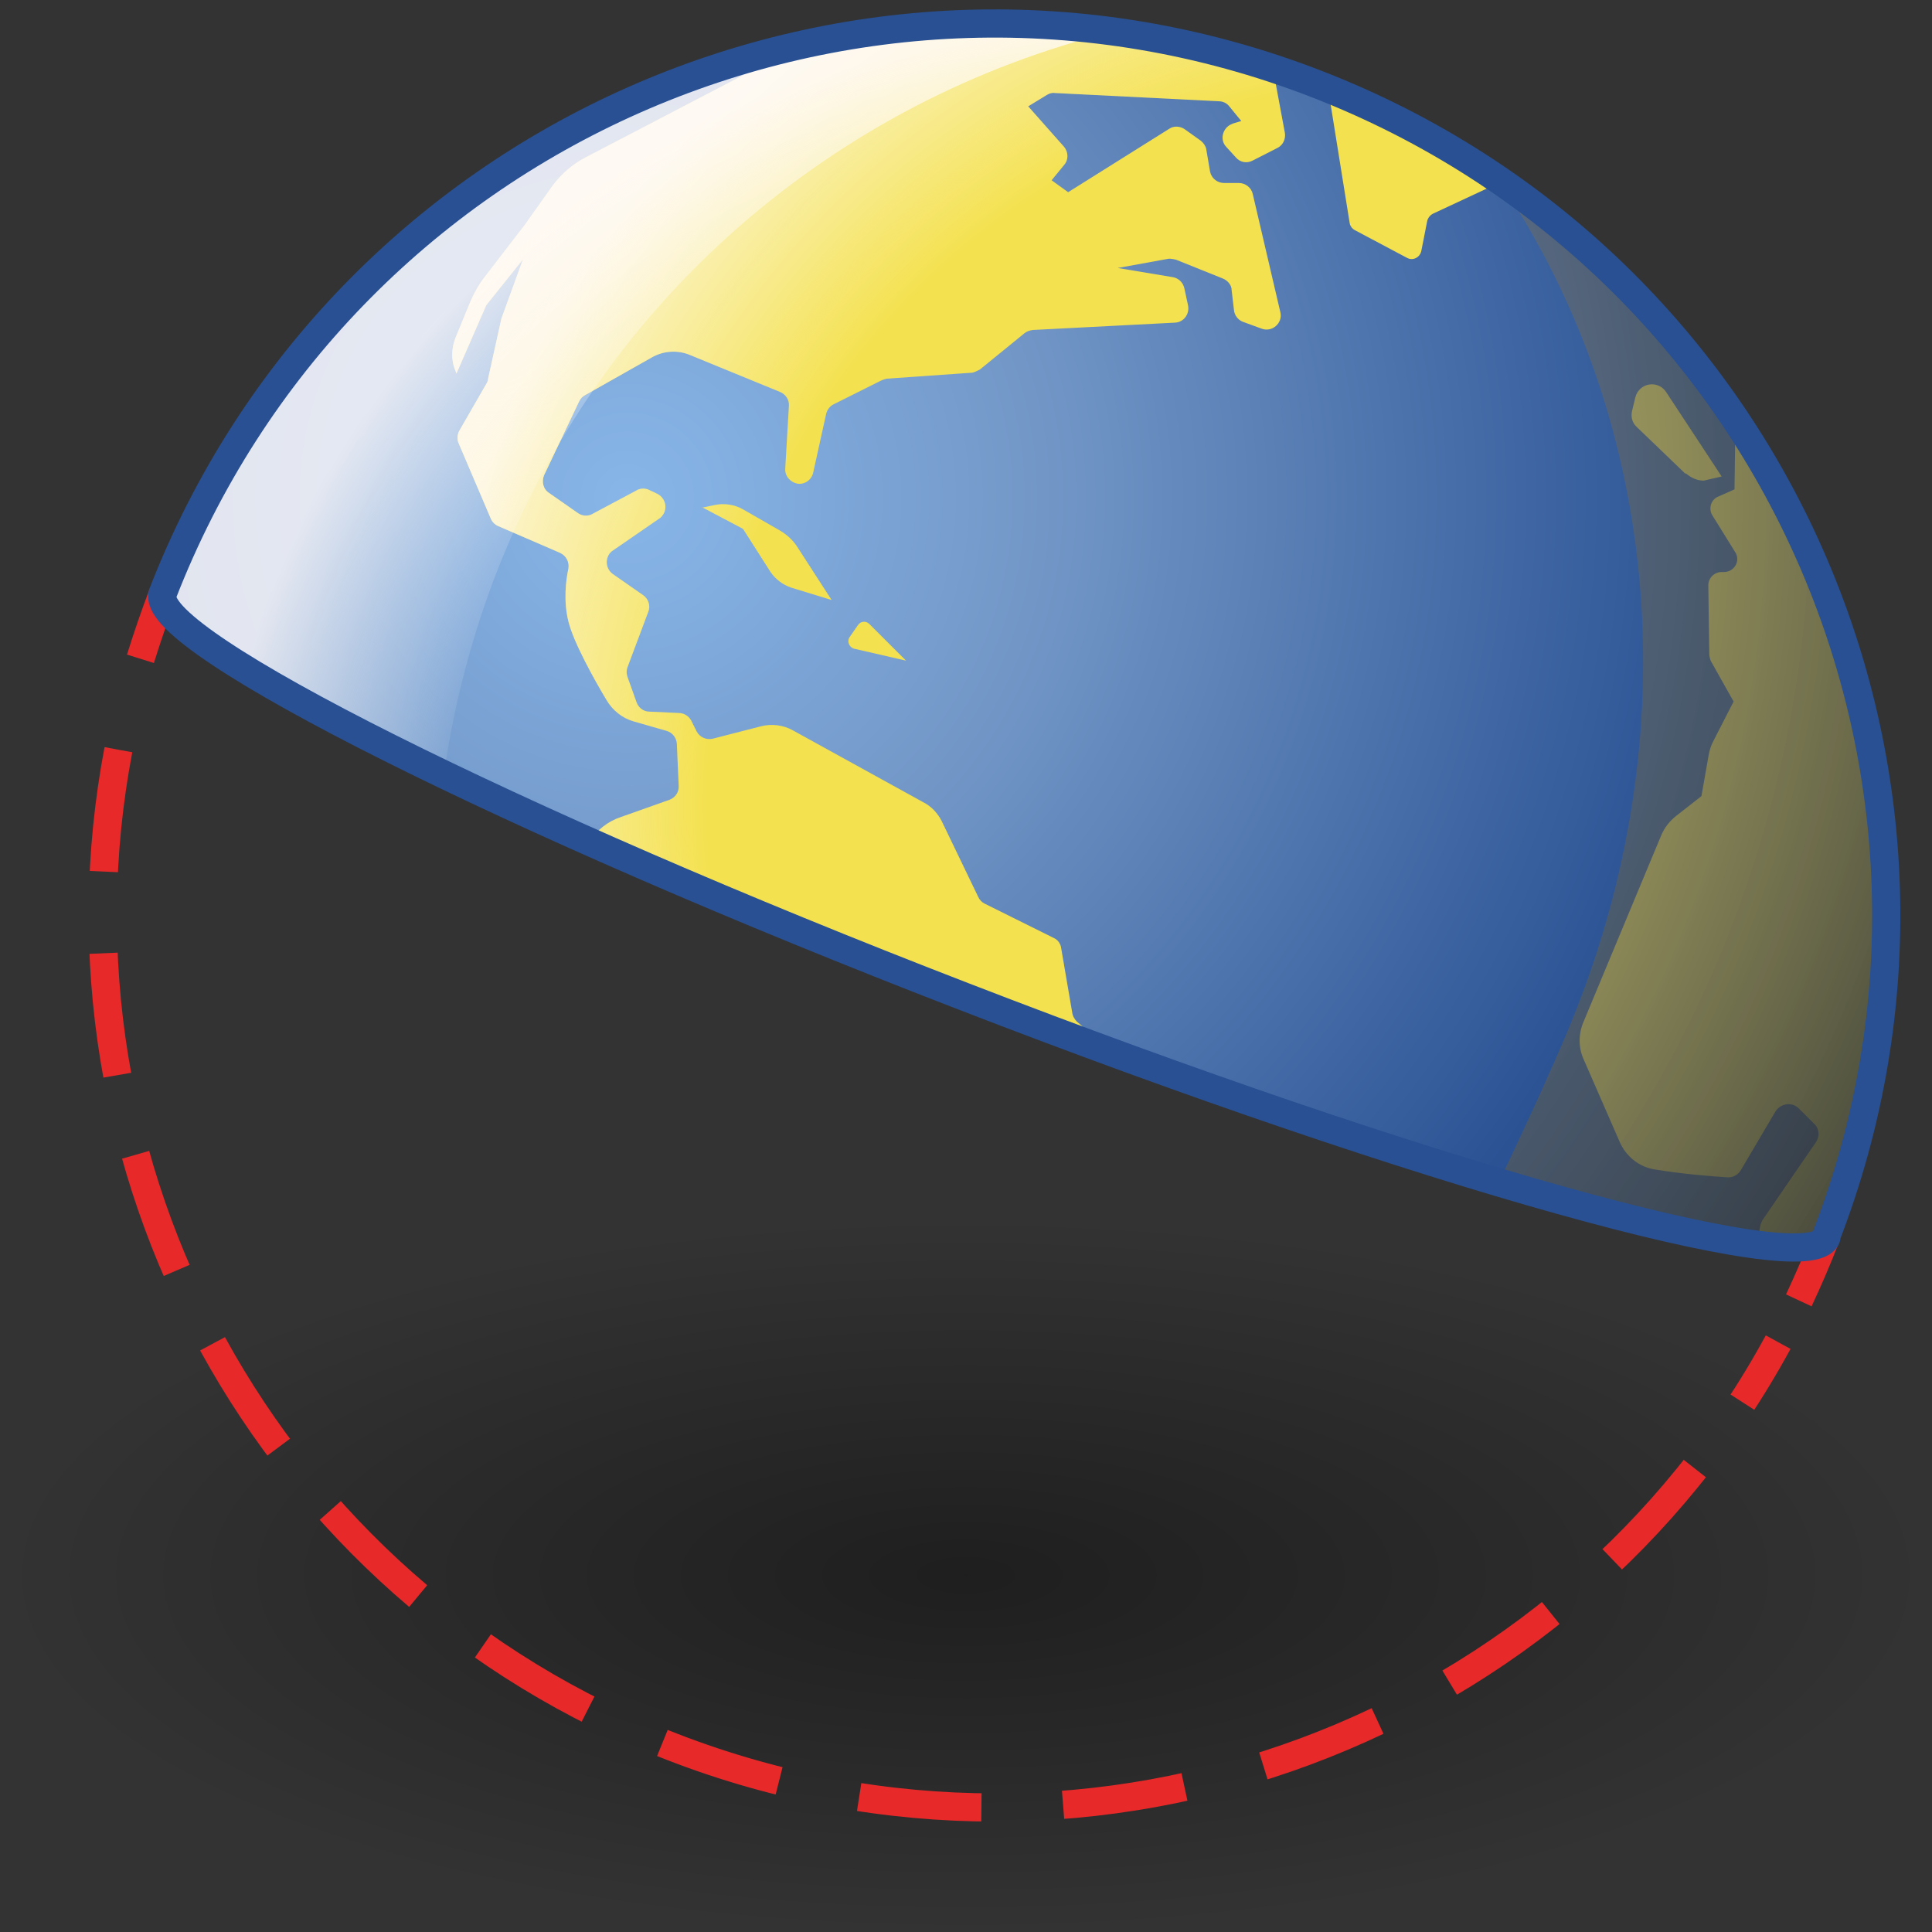 <?xml version="1.0" encoding="UTF-8" standalone="no"?>
<svg
   viewBox="0 0 48 48"
   version="1.1"
   id="svg28"
   sodipodi:docname="flatten.svg"
   inkscape:version="1.3 (0e150ed6c4, 2023-07-21)"
   xmlns:inkscape="http://www.inkscape.org/namespaces/inkscape"
   xmlns:sodipodi="http://sodipodi.sourceforge.net/DTD/sodipodi-0.dtd"
   xmlns:xlink="http://www.w3.org/1999/xlink"
   xmlns="http://www.w3.org/2000/svg"
   xmlns:svg="http://www.w3.org/2000/svg">
  <rect x="0" y="0" width="48" height="48" fill="#333333" stroke="none"/>
  <sodipodi:namedview
     id="namedview28"
     pagecolor="#ffffff"
     bordercolor="#666666"
     borderopacity="1.0"
     inkscape:showpageshadow="2"
     inkscape:pageopacity="0.0"
     inkscape:pagecheckerboard="0"
     inkscape:deskcolor="#d1d1d1"
     inkscape:zoom="16.278187"
     inkscape:cx="23.989157"
     inkscape:cy="23.989157"
     inkscape:window-width="2560"
     inkscape:window-height="1377"
     inkscape:window-x="-8"
     inkscape:window-y="-8"
     inkscape:window-maximized="1"
     inkscape:current-layer="svg28" />
  <defs
     id="defs10">
    <linearGradient
       id="linearGradient28"
       inkscape:collect="always">
      <stop
         style="stop-color:#000000;stop-opacity:0.403;"
         offset="0"
         id="stop28" />
      <stop
         style="stop-color:#000000;stop-opacity:0;"
         offset="1"
         id="stop29" />
    </linearGradient>
    <radialGradient
       id="radial-gradient"
       cx="-144.68"
       cy="-41.27"
       fx="-144.68"
       fy="-41.27"
       r="11.9"
       gradientTransform="matrix(1.83,0,0,0.78,289.09,70.71)"
       gradientUnits="userSpaceOnUse">
      <stop
         offset=".32"
         stop-color="#2c2c2c"
         stop-opacity=".5"
         id="stop1" />
      <stop
         offset=".73"
         stop-color="#2c2c2c"
         stop-opacity=".1"
         id="stop2" />
      <stop
         offset=".99"
         stop-color="#2c2c2c"
         stop-opacity="0"
         id="stop3" />
    </radialGradient>
    <radialGradient
       id="radial-gradient-2"
       cx="16.01"
       cy="14.9"
       fx="16.01"
       fy="14.9"
       r="24.44"
       gradientUnits="userSpaceOnUse">
      <stop
         offset="0"
         stop-color="#88b6e9"
         id="stop4" />
      <stop
         offset=".37"
         stop-color="#7297c7"
         id="stop5" />
      <stop
         offset="1"
         stop-color="#285092"
         id="stop6" />
    </radialGradient>
    <radialGradient
       id="radial-gradient-3"
       cx="33.52"
       cy="21.56"
       fx="33.52"
       fy="21.56"
       r="21.86"
       gradientTransform="matrix(1, 0, 0, 1, 0, 0)"
       gradientUnits="userSpaceOnUse">
      <stop
         offset=".72"
         stop-color="#fffdfd"
         stop-opacity="0"
         id="stop7" />
      <stop
         offset="1"
         stop-color="snow"
         stop-opacity=".8"
         id="stop8" />
    </radialGradient>
    <radialGradient
       id="radial-gradient-4"
       r="21.86"
       xlink:href="#radial-gradient-3" />
    <radialGradient
       id="radial-gradient-5"
       r="21.86"
       xlink:href="#radial-gradient-3" />
    <radialGradient
       id="radial-gradient-6"
       r="21.86"
       xlink:href="#radial-gradient-3" />
    <radialGradient
       id="radial-gradient-7"
       cx="25.81"
       cy="23.65"
       fx="25.81"
       fy="23.65"
       r="18.81"
       xlink:href="#radial-gradient-3" />
    <radialGradient
       id="radial-gradient-8"
       cx="16.32"
       cy="15.08"
       fx="16.32"
       fy="15.08"
       r="34.04"
       gradientUnits="userSpaceOnUse">
      <stop
         offset="0"
         stop-color="#c8cdc3"
         stop-opacity="0"
         id="stop9" />
      <stop
         offset="1"
         stop-color="#232729"
         id="stop10" />
    </radialGradient>
    <radialGradient
       inkscape:collect="always"
       xlink:href="#radial-gradient-3"
       id="radialGradient28"
       gradientUnits="userSpaceOnUse"
       cx="33.52"
       cy="21.56"
       fx="33.52"
       fy="21.56"
       r="21.86" />
    <radialGradient
       inkscape:collect="always"
       xlink:href="#linearGradient28"
       id="radialGradient29"
       cx="24"
       cy="38.67"
       fx="24"
       fy="38.67"
       r="20.95"
       gradientTransform="matrix(1.147,0,0,0.425,-3.533,22.702)"
       gradientUnits="userSpaceOnUse" />
  </defs>
  <path
     id="ellipse10"
     style="opacity:1;isolation:isolate;mix-blend-mode:multiply;fill:url(#radialGradient29);stroke-width:1"
     d="M 48.034,39.148 A 24.034,8.91 0 0 1 24,48.058 24.034,8.91 0 0 1 -0.034,39.148 24.034,8.91 0 0 1 24,30.238 a 24.034,8.91 0 0 1 24.034,8.91 z" />
  <g
     id="ART"
     style="isolation:isolate;stroke-width:0.877"
     transform="matrix(1.141,0,0,1.141,-2.672,-4.638)">
    <g
       id="g27"
       style="stroke-width:0.877">
      <path
         d="M 42.11,31.01 C 41.73,31.98 33.32,29.63 23.32,25.76 13.43,21.94 5.7,18.06 5.88,17.03 V 17 C 9.76,6.99 21.01,2.02 31,5.89 41,9.76 45.97,21 42.1,31 Z"
         style="fill:url(#radial-gradient-2);stroke-width:0.877"
         id="path10" />
      <path
         d="M 29.17,6.76 29.37,6.7 29.1,6.37 C 29.05,6.31 28.97,6.27 28.88,6.27 L 25.31,6.09 C 25.25,6.08 25.19,6.1 25.14,6.13 l -0.41,0.25 0.78,0.88 c 0.1,0.12 0.1,0.29 0,0.4 l -0.27,0.33 0.36,0.26 2.2,-1.38 c 0.1,-0.07 0.24,-0.06 0.34,0.01 l 0.35,0.25 c 0.06,0.05 0.11,0.12 0.12,0.2 l 0.08,0.47 c 0.03,0.15 0.16,0.25 0.31,0.25 h 0.32 c 0.14,0 0.27,0.1 0.3,0.24 l 0.6,2.57 c 0.06,0.24 -0.18,0.45 -0.41,0.36 L 29.4,11.07 c -0.1,-0.04 -0.18,-0.14 -0.19,-0.26 l -0.05,-0.43 c 0,-0.11 -0.09,-0.21 -0.19,-0.25 L 27.95,9.72 c 0,0 -0.11,-0.03 -0.17,-0.02 l -1.1,0.2 1.2,0.2 c 0.12,0.02 0.22,0.11 0.25,0.24 l 0.08,0.37 c 0.04,0.19 -0.09,0.37 -0.28,0.38 l -3.1,0.16 c -0.07,0.01 -0.13,0.03 -0.18,0.07 l -0.97,0.79 c 0,0 -0.11,0.06 -0.17,0.07 l -1.86,0.13 c 0,0 -0.08,0.02 -0.12,0.04 l -1.04,0.52 c -0.08,0.04 -0.14,0.12 -0.16,0.21 l -0.28,1.27 c -0.03,0.15 -0.16,0.25 -0.3,0.25 -0.04,0 -0.07,-0.01 -0.1,-0.02 -0.13,-0.05 -0.22,-0.17 -0.21,-0.31 l 0.08,-1.37 c 0.01,-0.13 -0.07,-0.25 -0.19,-0.3 l -1.95,-0.8 c -0.28,-0.12 -0.59,-0.1 -0.85,0.05 l -1.45,0.82 c -0.06,0.03 -0.1,0.08 -0.13,0.14 l -0.76,1.6 c -0.06,0.14 -0.02,0.31 0.11,0.39 l 0.63,0.44 c 0.1,0.07 0.24,0.07 0.34,0 l 0.92,-0.49 c 0.09,-0.06 0.21,-0.06 0.3,-0.01 l 0.17,0.08 c 0.2,0.11 0.23,0.37 0.06,0.52 l -1.06,0.73 c -0.15,0.13 -0.14,0.37 0.02,0.49 l 0.66,0.46 c 0.12,0.08 0.17,0.23 0.12,0.36 l -0.45,1.2 c -0.03,0.07 -0.03,0.14 -0.01,0.21 l 0.2,0.56 c 0.04,0.12 0.15,0.21 0.28,0.21 l 0.64,0.03 c 0.12,0 0.22,0.07 0.27,0.16 l 0.12,0.24 c 0.07,0.13 0.21,0.19 0.35,0.16 l 1.05,-0.27 c 0.23,-0.06 0.49,-0.03 0.7,0.09 l 2.83,1.56 c 0.18,0.09 0.32,0.24 0.41,0.42 l 0.79,1.64 c 0.03,0.07 0.08,0.12 0.14,0.15 l 1.51,0.75 c 0.09,0.04 0.15,0.13 0.16,0.23 l 0.24,1.4 c 0.01,0.07 0.05,0.14 0.1,0.19 L 26.61,27 c -1.07,-0.39 -2.17,-0.81 -3.29,-1.24 -2.96,-1.15 -5.72,-2.3 -8.14,-3.38 0.16,-0.24 0.4,-0.43 0.67,-0.52 l 1.07,-0.38 c 0.13,-0.05 0.21,-0.17 0.2,-0.31 l -0.04,-0.91 c -0.01,-0.13 -0.09,-0.24 -0.22,-0.28 l -0.73,-0.21 c -0.24,-0.07 -0.45,-0.24 -0.58,-0.46 -0.27,-0.45 -0.72,-1.26 -0.83,-1.71 -0.11,-0.43 -0.06,-0.89 0,-1.16 0.02,-0.14 -0.05,-0.28 -0.19,-0.34 l -1.34,-0.58 c -0.07,-0.03 -0.13,-0.09 -0.16,-0.16 l -0.7,-1.64 c -0.04,-0.09 -0.03,-0.19 0.01,-0.27 l 0.57,-0.99 c 0.05,-0.08 0.06,-0.11 0.06,-0.15 l 0.29,-1.31 0.47,-1.29 -0.8,1 -0.65,1.49 -0.02,-0.06 c -0.1,-0.23 -0.09,-0.49 0,-0.72 l 0.3,-0.73 c 0.09,-0.22 0.2,-0.42 0.34,-0.6 L 13.77,8.96 14.38,8.1 c 0.19,-0.25 0.43,-0.46 0.7,-0.6 l 4.6,-2.4 c 0,0 0.02,-0.01 0.03,-0.03 h 0.01 c 3.31,-0.77 6.86,-0.66 10.29,0.47 0.03,0.04 0.06,0.08 0.07,0.13 l 0.24,1.29 c 0.02,0.13 -0.04,0.27 -0.17,0.33 L 29.62,7.56 C 29.49,7.63 29.34,7.6 29.25,7.49 L 29.04,7.26 C 28.89,7.1 28.97,6.83 29.18,6.76 Z"
         style="fill:#f4e14f;stroke-width:0.877"
         id="path11" />
      <path
         d="M 35.04,8.02 33.56,8.71 C 33.49,8.74 33.44,8.8 33.42,8.87 L 33.29,9.53 C 33.26,9.67 33.11,9.75 32.98,9.68 L 31.85,9.08 C 31.79,9.05 31.74,8.99 31.73,8.92 L 31.3,6.24 c -0.02,-0.08 0.01,-0.15 0.07,-0.2 1.32,0.54 2.54,1.21 3.67,1.98 z"
         style="fill:#f4e14f;stroke-width:0.877"
         id="path12" />
      <path
         d="m 17.63,15.12 0.28,-0.06 c 0.2,-0.04 0.42,-0.01 0.6,0.09 l 0.82,0.47 c 0.15,0.09 0.28,0.21 0.37,0.35 l 0.75,1.16 -0.88,-0.27 C 19.39,16.8 19.23,16.68 19.12,16.52 l -0.6,-0.94 -0.89,-0.47 z"
         style="fill:#f4e14f;stroke-width:0.877"
         id="path13" />
      <path
         d="m 21.02,17.68 -0.18,0.26 c -0.06,0.09 -0.01,0.22 0.1,0.25 l 1.13,0.26 -0.8,-0.8 c -0.07,-0.07 -0.19,-0.06 -0.24,0.02 z"
         style="fill:#f4e14f;stroke-width:0.877"
         id="path14" />
      <path
         d="M 29.17,6.76 29.37,6.7 29.1,6.37 C 29.05,6.31 28.97,6.27 28.88,6.27 L 25.31,6.09 C 25.25,6.08 25.19,6.1 25.14,6.13 l -0.41,0.25 0.78,0.88 c 0.1,0.12 0.1,0.29 0,0.4 l -0.27,0.33 0.36,0.26 2.2,-1.38 c 0.1,-0.07 0.24,-0.06 0.34,0.01 l 0.35,0.25 c 0.06,0.05 0.11,0.12 0.12,0.2 l 0.08,0.47 c 0.03,0.15 0.16,0.25 0.31,0.25 h 0.32 c 0.14,0 0.27,0.1 0.3,0.24 l 0.6,2.57 c 0.06,0.24 -0.18,0.45 -0.41,0.36 L 29.4,11.07 c -0.1,-0.04 -0.18,-0.14 -0.19,-0.26 l -0.05,-0.43 c 0,-0.11 -0.09,-0.21 -0.19,-0.25 L 27.95,9.72 c 0,0 -0.11,-0.03 -0.17,-0.02 l -1.1,0.2 1.2,0.2 c 0.12,0.02 0.22,0.11 0.25,0.24 l 0.08,0.37 c 0.04,0.19 -0.09,0.37 -0.28,0.38 l -3.1,0.16 c -0.07,0.01 -0.13,0.03 -0.18,0.07 l -0.97,0.79 c 0,0 -0.11,0.06 -0.17,0.07 l -1.86,0.13 c 0,0 -0.08,0.02 -0.12,0.04 l -1.04,0.52 c -0.08,0.04 -0.14,0.12 -0.16,0.21 l -0.28,1.27 c -0.03,0.15 -0.16,0.25 -0.3,0.25 -0.04,0 -0.07,-0.01 -0.1,-0.02 -0.13,-0.05 -0.22,-0.17 -0.21,-0.31 l 0.08,-1.37 c 0.01,-0.13 -0.07,-0.25 -0.19,-0.3 l -1.95,-0.8 c -0.28,-0.12 -0.59,-0.1 -0.85,0.05 l -1.45,0.82 c -0.06,0.03 -0.1,0.08 -0.13,0.14 l -0.76,1.6 c -0.06,0.14 -0.02,0.31 0.11,0.39 l 0.63,0.44 c 0.1,0.07 0.24,0.07 0.34,0 l 0.92,-0.49 c 0.09,-0.06 0.21,-0.06 0.3,-0.01 l 0.17,0.08 c 0.2,0.11 0.23,0.37 0.06,0.52 l -1.06,0.73 c -0.15,0.13 -0.14,0.37 0.02,0.49 l 0.66,0.46 c 0.12,0.08 0.17,0.23 0.12,0.36 l -0.45,1.2 c -0.03,0.07 -0.03,0.14 -0.01,0.21 l 0.2,0.56 c 0.04,0.12 0.15,0.21 0.28,0.21 l 0.64,0.03 c 0.12,0 0.22,0.07 0.27,0.16 l 0.12,0.24 c 0.07,0.13 0.21,0.19 0.35,0.16 l 1.05,-0.27 c 0.23,-0.06 0.49,-0.03 0.7,0.09 l 2.83,1.56 c 0.18,0.09 0.32,0.24 0.41,0.42 l 0.79,1.64 c 0.03,0.07 0.08,0.12 0.14,0.15 l 1.51,0.75 c 0.09,0.04 0.15,0.13 0.16,0.23 l 0.24,1.4 c 0.01,0.07 0.05,0.14 0.1,0.19 L 26.61,27 c -1.07,-0.39 -2.17,-0.81 -3.29,-1.24 -2.96,-1.15 -5.72,-2.3 -8.14,-3.38 0.16,-0.24 0.4,-0.43 0.67,-0.52 l 1.07,-0.38 c 0.13,-0.05 0.21,-0.17 0.2,-0.31 l -0.04,-0.91 c -0.01,-0.13 -0.09,-0.24 -0.22,-0.28 l -0.73,-0.21 c -0.24,-0.07 -0.45,-0.24 -0.58,-0.46 -0.27,-0.45 -0.72,-1.26 -0.83,-1.71 -0.11,-0.43 -0.06,-0.89 0,-1.16 0.02,-0.14 -0.05,-0.28 -0.19,-0.34 l -1.34,-0.58 c -0.07,-0.03 -0.13,-0.09 -0.16,-0.16 l -0.7,-1.64 c -0.04,-0.09 -0.03,-0.19 0.01,-0.27 l 0.57,-0.99 c 0.05,-0.08 0.06,-0.11 0.06,-0.15 l 0.29,-1.31 0.47,-1.29 -0.8,1 -0.65,1.49 -0.02,-0.06 c -0.1,-0.23 -0.09,-0.49 0,-0.72 l 0.3,-0.73 c 0.09,-0.22 0.2,-0.42 0.34,-0.6 L 13.77,8.96 14.38,8.1 c 0.19,-0.25 0.43,-0.46 0.7,-0.6 l 4.6,-2.4 c 0,0 0.02,-0.01 0.03,-0.03 h 0.01 c 3.31,-0.77 6.86,-0.66 10.29,0.47 0.03,0.04 0.06,0.08 0.07,0.13 l 0.24,1.29 c 0.02,0.13 -0.04,0.27 -0.17,0.33 L 29.62,7.56 C 29.49,7.63 29.34,7.6 29.25,7.49 L 29.04,7.26 C 28.89,7.1 28.97,6.83 29.18,6.76 Z"
         style="fill:url(#radialGradient28);stroke-width:0.877"
         id="path15" />
      <path
         d="M 35.04,8.02 33.56,8.71 C 33.49,8.74 33.44,8.8 33.42,8.87 L 33.29,9.53 C 33.26,9.67 33.11,9.75 32.98,9.68 L 31.85,9.08 C 31.79,9.05 31.74,8.99 31.73,8.92 L 31.3,6.24 c -0.02,-0.08 0.01,-0.15 0.07,-0.2 1.32,0.54 2.54,1.21 3.67,1.98 z"
         style="fill:url(#radial-gradient-4);stroke-width:0.877"
         id="path16" />
      <path
         d="m 17.63,15.12 0.28,-0.06 c 0.2,-0.04 0.42,-0.01 0.6,0.09 l 0.82,0.47 c 0.15,0.09 0.28,0.21 0.37,0.35 l 0.75,1.16 -0.88,-0.27 C 19.39,16.8 19.23,16.68 19.12,16.52 l -0.6,-0.94 -0.89,-0.47 z"
         style="fill:url(#radial-gradient-5);stroke-width:0.877"
         id="path17" />
      <path
         d="m 21.02,17.68 -0.18,0.26 c -0.06,0.09 -0.01,0.22 0.1,0.25 l 1.13,0.26 -0.8,-0.8 c -0.07,-0.07 -0.19,-0.06 -0.24,0.02 z"
         style="fill:url(#radial-gradient-6);stroke-width:0.877"
         id="path18" />
      <g
         id="g21"
         style="stroke-width:0.877">
        <path
           d="M 5.89,16.99 C 5.71,17.46 5.55,17.93 5.4,18.41"
           style="fill:none;stroke:#e72929;stroke-width:0.614px;stroke-miterlimit:10"
           id="path19" />
        <path
           d="M 4.92,20.39 C 3.2,29.42 8.11,38.67 17,42.11 c 9.21,3.56 19.47,-0.37 24.06,-8.82"
           style="fill:none;stroke:#e72929;stroke-width:0.614px;stroke-miterlimit:10;stroke-dasharray:0, 0, 2.674, 1.779"
           id="path20" />
        <path
           d="M 41.51,32.38 C 41.72,31.93 41.92,31.47 42.1,31"
           style="fill:none;stroke:#e72929;stroke-width:0.614px;stroke-miterlimit:10"
           id="path21" />
      </g>
      <g
         id="g26"
         style="stroke-width:0.877">
        <path
           d="m 42.11,31.01 c -0.09,0.23 -0.62,0.27 -1.52,0.14 0.04,-0.18 0.07,-0.32 0.08,-0.39 0.01,-0.05 0.03,-0.09 0.05,-0.13 l 1.16,-1.69 c 0.09,-0.13 0.08,-0.3 -0.04,-0.41 L 41.51,28.2 C 41.36,28.05 41.11,28.09 41,28.27 l -0.75,1.27 c -0.06,0.11 -0.18,0.17 -0.3,0.16 -0.32,-0.02 -0.97,-0.07 -1.57,-0.17 -0.34,-0.05 -0.63,-0.28 -0.77,-0.6 l -0.79,-1.81 c -0.11,-0.25 -0.11,-0.54 0,-0.8 l 1.7,-4.08 c 0.07,-0.16 0.18,-0.3 0.32,-0.41 l 0.55,-0.43 0.16,-0.91 c 0.02,-0.1 0.05,-0.2 0.1,-0.29 l 0.44,-0.86 -0.5,-0.89 c 0,0 -0.03,-0.09 -0.03,-0.14 l -0.02,-1.5 c 0,-0.16 0.13,-0.29 0.29,-0.29 h 0.05 c 0.23,0 0.37,-0.25 0.24,-0.44 l -0.49,-0.79 c -0.09,-0.14 -0.04,-0.34 0.12,-0.41 l 0.36,-0.16 0.02,-1.52 c 3.39,5.08 4.35,11.68 1.98,17.81 z"
           style="fill:#f4e14f;stroke-width:0.877"
           id="path22" />
        <path
           d="m 9.58,11.06 c -1.55,1.74 -2.82,3.78 -3.69,6.09 -0.2,0.55 2.19,2.01 6.11,3.86 0.19,-1.43 0.55,-2.86 1.07,-4.26 2.34,-6.21 7.53,-10.52 13.52,-12 -0.07,0 -0.14,-0.02 -0.21,-0.03 C 26.18,4.69 25.98,4.67 25.77,4.66 25.53,4.64 25.28,4.62 25.04,4.61 24.83,4.6 24.62,4.59 24.41,4.59 c -0.28,0 -0.56,0 -0.84,0 -0.24,0 -0.48,0.02 -0.73,0.03 -0.23,0.02 -0.46,0.03 -0.69,0.06 -0.04,0 -0.07,0 -0.1,0.01 -0.15,0.01 -0.3,0.03 -0.45,0.05 -0.1,0.01 -0.21,0.03 -0.31,0.04 -0.2,0.03 -0.4,0.06 -0.6,0.1 -0.24,0.04 -0.47,0.09 -0.71,0.14 h -0.01 c -0.2,0.05 -0.4,0.09 -0.6,0.14 C 19.29,5.18 19.2,5.2 19.12,5.22 18.97,5.26 18.83,5.3 18.69,5.34 18.63,5.36 18.57,5.37 18.52,5.39 18.31,5.45 18.11,5.52 17.9,5.59 17.67,5.67 17.45,5.74 17.22,5.83 17,5.91 16.77,6 16.55,6.09 c -0.21,0.09 -0.43,0.18 -0.64,0.28 -0.02,0 -0.03,0.02 -0.04,0.02 -0.2,0.09 -0.4,0.19 -0.59,0.29 -0.02,0 -0.03,0.01 -0.04,0.02 -0.21,0.1 -0.42,0.22 -0.62,0.33 -0.25,0.14 -0.49,0.28 -0.72,0.42 -0.15,0.09 -0.3,0.19 -0.45,0.28 -0.06,0.03 -0.11,0.07 -0.16,0.11 -0.12,0.08 -0.23,0.15 -0.34,0.23 -0.08,0.05 -0.15,0.1 -0.23,0.16 -0.17,0.12 -0.34,0.25 -0.5,0.37 -0.18,0.14 -0.35,0.27 -0.52,0.41 -0.09,0.08 -0.19,0.16 -0.28,0.23 -0.08,0.07 -0.17,0.14 -0.25,0.21 -0.06,0.05 -0.11,0.1 -0.16,0.15 -0.13,0.11 -0.25,0.23 -0.37,0.35 -0.04,0.03 -0.08,0.07 -0.12,0.11 -0.16,0.15 -0.31,0.3 -0.46,0.46 -0.17,0.17 -0.34,0.35 -0.5,0.53 z"
           style="fill:url(#radial-gradient-7);stroke-width:0.877"
           id="path23" />
        <path
           d="M 42.11,31.01 C 41.73,31.98 33.32,29.63 23.32,25.76 13.43,21.94 5.7,18.06 5.88,17.03 V 17 C 9.76,6.99 21.01,2.02 31,5.89 41,9.76 45.97,21 42.1,31 Z"
           style="fill:none;stroke-width:0.877"
           id="path24" />
        <path
           d="m 39.05,14.37 c 0.11,0.1 0.25,0.16 0.39,0.16 l 0.39,-0.09 -1.21,-1.84 c -0.18,-0.27 -0.59,-0.2 -0.67,0.12 l -0.07,0.29 c -0.03,0.13 0,0.26 0.1,0.35 l 1.06,1.02 z"
           style="fill:#f4e14f;stroke-width:0.877"
           id="path25" />
        <path
           d="m 43.42,24 c 0,2.33 -0.42,4.7 -1.31,7 -0.21,0.54 -2.97,0.04 -7.13,-1.2 0,0 1.18,-2.44 1.72,-3.84 2.4,-6.19 1.72,-12.91 -1.75,-18.01 0.06,0.04 0.12,0.08 0.17,0.12 0.17,0.12 0.33,0.23 0.5,0.36 0.2,0.15 0.39,0.29 0.58,0.45 0.16,0.13 0.32,0.26 0.48,0.4 0.21,0.18 0.42,0.37 0.62,0.56 0.18,0.16 0.35,0.34 0.52,0.51 0.16,0.16 0.32,0.33 0.47,0.5 0.03,0.03 0.05,0.05 0.07,0.08 0.1,0.11 0.2,0.22 0.3,0.34 0.07,0.08 0.14,0.16 0.2,0.24 0.13,0.16 0.26,0.31 0.38,0.47 0.15,0.19 0.29,0.38 0.44,0.57 v 0 c 0.12,0.18 0.23,0.34 0.35,0.51 0.05,0.07 0.1,0.14 0.14,0.21 0.09,0.13 0.16,0.25 0.24,0.38 0.03,0.05 0.07,0.1 0.1,0.15 0.12,0.19 0.22,0.37 0.33,0.56 0.12,0.21 0.23,0.42 0.34,0.63 0.11,0.21 0.22,0.42 0.32,0.64 0.1,0.21 0.2,0.42 0.29,0.63 0,0.02 0.01,0.03 0.02,0.04 0.09,0.2 0.17,0.41 0.25,0.61 0,0.01 0.01,0.03 0.01,0.04 0.09,0.22 0.17,0.44 0.25,0.66 0.09,0.26 0.18,0.53 0.26,0.8 0.05,0.17 0.1,0.34 0.15,0.51 0.02,0.06 0.03,0.13 0.05,0.19 0.04,0.13 0.07,0.27 0.1,0.4 0.02,0.09 0.04,0.18 0.06,0.27 0.04,0.2 0.09,0.41 0.13,0.61 0.04,0.22 0.08,0.44 0.11,0.66 0.02,0.12 0.04,0.24 0.05,0.36 0.01,0.11 0.03,0.22 0.04,0.32 0.01,0.07 0.02,0.15 0.02,0.22 0.02,0.17 0.04,0.34 0.05,0.51 0,0.05 0.01,0.11 0.01,0.16 0.02,0.22 0.03,0.43 0.04,0.65 0.01,0.24 0.01,0.49 0.01,0.73 z"
           style="mix-blend-mode:multiply;fill:url(#radial-gradient-8);stroke-width:0.877"
           id="path26" />
      </g>
      <path
         d="M 42.11,31.01 C 41.73,31.98 33.32,29.63 23.32,25.76 13.43,21.94 5.7,18.06 5.88,17.03 V 17 C 9.76,6.99 21.01,2.02 31,5.89 41,9.76 45.97,21 42.1,31 Z"
         style="fill:none;stroke:#285092;stroke-width:0.614px;stroke-linecap:round;stroke-linejoin:round"
         id="path27" />
    </g>
  </g>
</svg>
